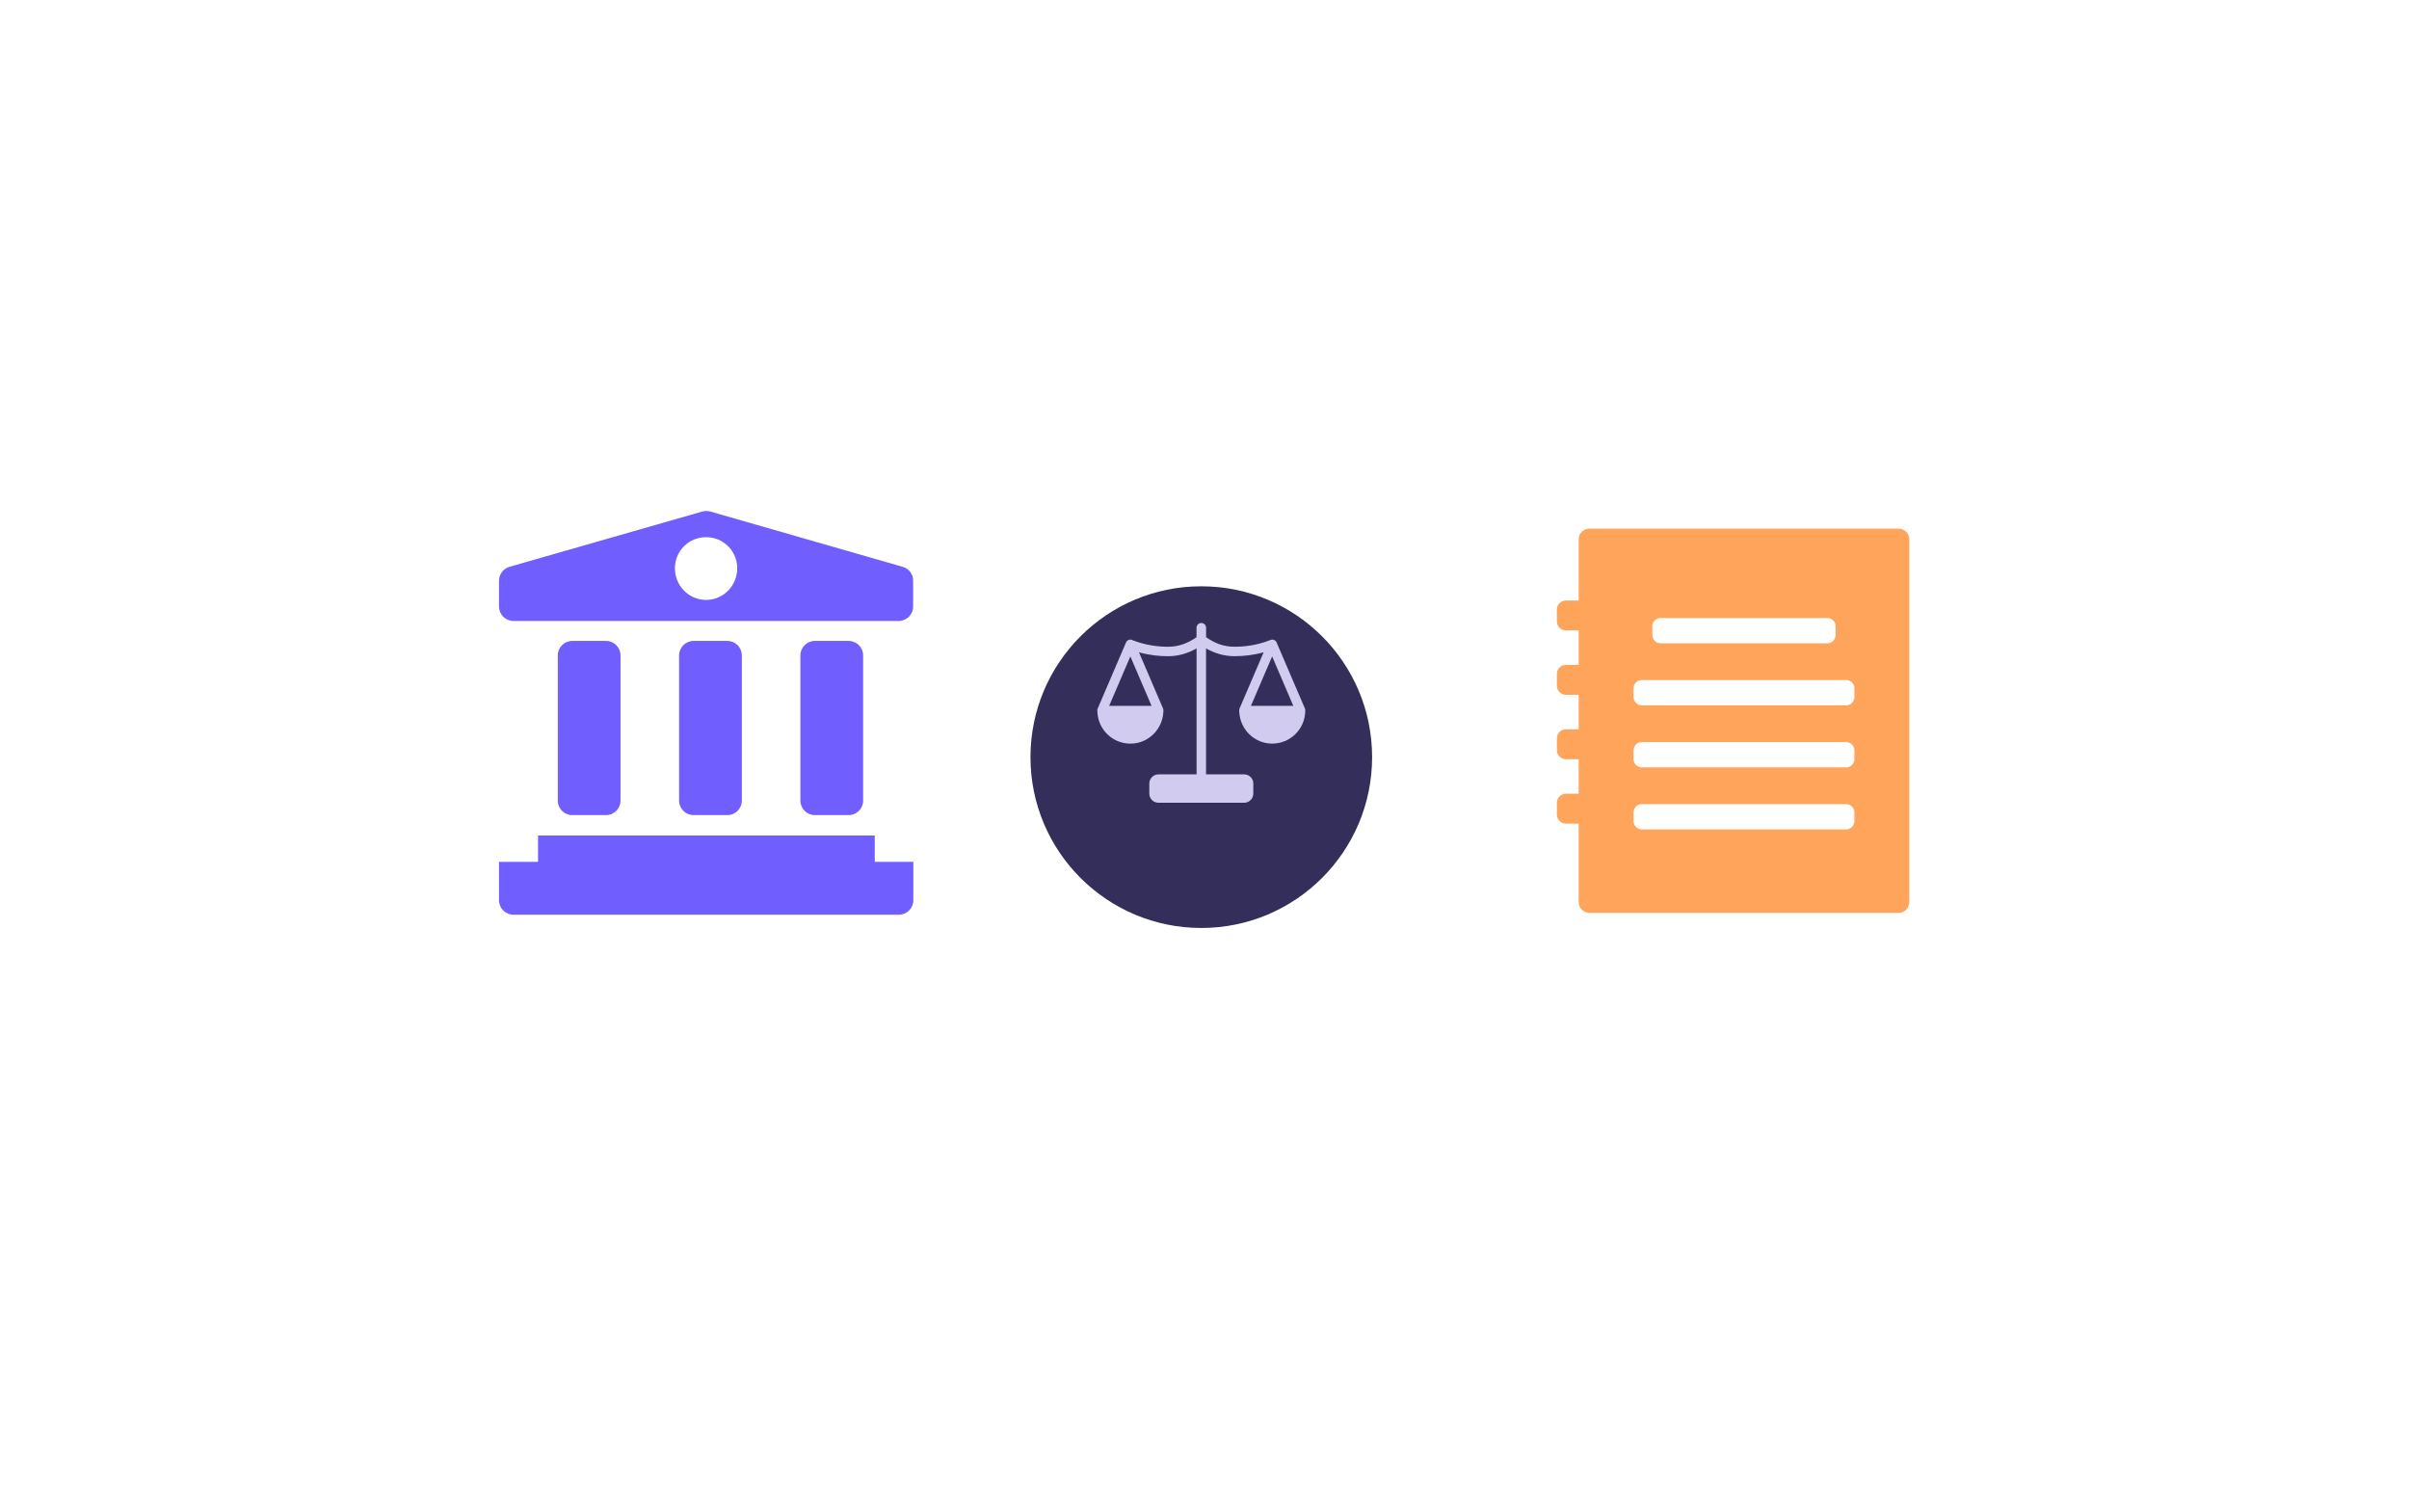 <svg width="376" height="236" viewBox="0 0 376 236" fill="none" xmlns="http://www.w3.org/2000/svg">
<g filter="url(#filter0_d_7172_81889)">
<rect x="194.631" y="42.213" width="138.087" height="138.087" rx="13.819" fill="white"/>
</g>
<path d="M296.313 82.5H248.087C247.143 82.5 246.402 83.235 246.402 84.136V93.719H244.413C243.638 93.719 242.998 94.353 242.998 95.121V96.991C242.998 97.759 243.638 98.393 244.413 98.393H246.402V103.769H244.413C243.638 103.769 242.998 104.403 242.998 105.171V107.041C242.998 107.809 243.638 108.443 244.413 108.443H246.402V113.819H244.413C243.638 113.819 242.998 114.453 242.998 115.221V117.091C242.998 117.859 243.638 118.493 244.413 118.493H246.402V123.869H244.413C243.638 123.869 242.998 124.503 242.998 125.271V127.141C242.998 127.909 243.638 128.543 244.413 128.543H246.402V140.797C246.402 141.732 247.143 142.467 248.087 142.467H296.313C297.257 142.467 297.998 141.732 297.998 140.797V84.136C297.998 83.235 297.257 82.5 296.313 82.5ZM257.894 97.725C257.894 97.024 258.467 96.457 259.175 96.457H285.225C285.933 96.457 286.506 97.024 286.506 97.725V99.094C286.506 99.796 285.933 100.396 285.225 100.396H259.175C258.467 100.396 257.894 99.796 257.894 99.094V97.725ZM289.438 128.143C289.438 128.844 288.865 129.445 288.157 129.445H256.243C255.535 129.445 254.962 128.844 254.962 128.143V126.807C254.962 126.073 255.535 125.505 256.243 125.505H288.157C288.865 125.505 289.438 126.073 289.438 126.807V128.143ZM289.438 118.46C289.438 119.161 288.865 119.762 288.157 119.762H256.243C255.535 119.762 254.962 119.161 254.962 118.46V117.124C254.962 116.39 255.535 115.822 256.243 115.822H288.157C288.865 115.822 289.438 116.39 289.438 117.124V118.46ZM289.438 108.777C289.438 109.478 288.865 110.079 288.157 110.079H256.243C255.535 110.079 254.962 109.478 254.962 108.777V107.408C254.962 106.707 255.535 106.139 256.243 106.139H288.157C288.865 106.139 289.438 106.707 289.438 107.408V108.777Z" fill="#FFA55B"/>
<g filter="url(#filter1_d_7172_81889)">
<rect x="43.898" y="42.213" width="138.087" height="138.087" rx="13.819" fill="white"/>
</g>
<path d="M94.593 100.029H89.32C88.072 100.029 87.061 101.041 87.061 102.289V124.954C87.061 126.202 88.072 127.213 89.32 127.213H94.593C95.841 127.213 96.852 126.202 96.852 124.954V102.289C96.852 101.041 95.841 100.029 94.593 100.029Z" fill="#715EFF"/>
<path d="M113.528 100.029H108.256C107.008 100.029 105.996 101.041 105.996 102.289V124.954C105.996 126.202 107.008 127.213 108.256 127.213H113.528C114.776 127.213 115.788 126.202 115.788 124.954V102.289C115.788 101.041 114.776 100.029 113.528 100.029Z" fill="#715EFF"/>
<path d="M132.46 100.029H127.187C125.939 100.029 124.928 101.041 124.928 102.289V124.954C124.928 126.202 125.939 127.213 127.187 127.213H132.46C133.708 127.213 134.719 126.202 134.719 124.954V102.289C134.719 101.041 133.708 100.029 132.46 100.029Z" fill="#715EFF"/>
<path d="M136.533 134.507V130.398H83.979V134.507H77.885V140.498C77.885 141.731 78.878 142.758 80.144 142.758H140.299C141.531 142.758 142.558 141.765 142.558 140.498V134.507H136.567H136.533Z" fill="#715EFF"/>
<path d="M142.524 94.656V90.616C142.524 89.623 141.874 88.733 140.881 88.459L110.855 79.831C110.444 79.728 110.033 79.728 109.622 79.831L79.528 88.459C78.57 88.733 77.885 89.623 77.885 90.616V94.656C77.885 95.888 78.878 96.915 80.144 96.915H140.264C141.497 96.915 142.524 95.922 142.524 94.656ZM105.343 88.698C105.343 85.994 107.5 83.837 110.204 83.837C112.909 83.837 115.066 85.994 115.066 88.698C115.066 91.403 112.909 93.628 110.204 93.628C107.5 93.628 105.343 91.403 105.343 88.698Z" fill="#715EFF"/>
<g filter="url(#filter2_d_7172_81889)">
<circle cx="187.499" cy="111.257" r="26.662" fill="#342F5A"/>
</g>
<path d="M187.411 97.238C187.031 97.278 186.747 97.603 186.755 97.987V99.451C185.379 100.406 183.944 100.937 182.329 100.937C180.714 100.937 178.825 100.701 176.889 99.956C176.712 99.864 176.491 99.805 176.325 99.831C176.074 99.864 175.849 100.037 175.75 100.269L171.324 110.596C171.254 110.758 171.276 110.891 171.28 111.035C171.35 113.823 173.625 116.058 176.432 116.058C179.238 116.058 181.473 113.819 181.584 111.035C181.591 110.884 181.588 110.714 181.54 110.596L177.771 101.804C179.379 102.257 180.913 102.416 182.336 102.416C183.941 102.416 185.416 101.962 186.762 101.195V120.856H180.813C180.028 120.856 179.386 121.494 179.386 122.283V123.858C179.386 124.644 180.024 125.285 180.813 125.285H194.19C194.975 125.285 195.617 124.647 195.617 123.858V122.283C195.617 121.498 194.979 120.856 194.19 120.856H188.241V101.191C189.587 101.962 191.062 102.412 192.666 102.412C194.09 102.412 195.624 102.254 197.232 101.8L193.463 110.592C193.411 110.71 193.411 110.88 193.419 111.031C193.526 113.815 195.764 116.054 198.571 116.054C201.378 116.054 203.653 113.815 203.723 111.031C203.723 110.887 203.745 110.754 203.679 110.592L199.253 100.266C199.154 100.033 198.925 99.864 198.678 99.827C198.512 99.805 198.291 99.864 198.114 99.952C196.177 100.694 194.367 100.933 192.674 100.933C190.981 100.933 189.624 100.402 188.248 99.447V97.983C188.256 97.577 187.935 97.238 187.525 97.231C187.492 97.231 187.459 97.231 187.429 97.234L187.411 97.238ZM176.428 102.449L179.736 110.161H173.12L176.428 102.449ZM198.556 102.449L201.864 110.161H195.248L198.556 102.449Z" fill="#D0CBEF"/>
<defs>
<filter id="filter0_d_7172_81889" x="146.403" y="0.894" width="234.543" height="234.542" filterUnits="userSpaceOnUse" color-interpolation-filters="sRGB">
<feFlood flood-opacity="0" result="BackgroundImageFix"/>
<feColorMatrix in="SourceAlpha" type="matrix" values="0 0 0 0 0 0 0 0 0 0 0 0 0 0 0 0 0 0 127 0" result="hardAlpha"/>
<feOffset dy="6.909"/>
<feGaussianBlur stdDeviation="24.114"/>
<feComposite in2="hardAlpha" operator="out"/>
<feColorMatrix type="matrix" values="0 0 0 0 0.851 0 0 0 0 0.871 0 0 0 0 0.929 0 0 0 1 0"/>
<feBlend mode="normal" in2="BackgroundImageFix" result="effect1_dropShadow_7172_81889"/>
<feBlend mode="normal" in="SourceGraphic" in2="effect1_dropShadow_7172_81889" result="shape"/>
</filter>
<filter id="filter1_d_7172_81889" x="-4.33" y="0.894" width="234.543" height="234.542" filterUnits="userSpaceOnUse" color-interpolation-filters="sRGB">
<feFlood flood-opacity="0" result="BackgroundImageFix"/>
<feColorMatrix in="SourceAlpha" type="matrix" values="0 0 0 0 0 0 0 0 0 0 0 0 0 0 0 0 0 0 127 0" result="hardAlpha"/>
<feOffset dy="6.909"/>
<feGaussianBlur stdDeviation="24.114"/>
<feComposite in2="hardAlpha" operator="out"/>
<feColorMatrix type="matrix" values="0 0 0 0 0.849 0 0 0 0 0.869 0 0 0 0 0.928 0 0 0 1 0"/>
<feBlend mode="normal" in2="BackgroundImageFix" result="effect1_dropShadow_7172_81889"/>
<feBlend mode="normal" in="SourceGraphic" in2="effect1_dropShadow_7172_81889" result="shape"/>
</filter>
<filter id="filter2_d_7172_81889" x="112.61" y="43.277" width="149.779" height="149.778" filterUnits="userSpaceOnUse" color-interpolation-filters="sRGB">
<feFlood flood-opacity="0" result="BackgroundImageFix"/>
<feColorMatrix in="SourceAlpha" type="matrix" values="0 0 0 0 0 0 0 0 0 0 0 0 0 0 0 0 0 0 127 0" result="hardAlpha"/>
<feOffset dy="6.909"/>
<feGaussianBlur stdDeviation="24.114"/>
<feComposite in2="hardAlpha" operator="out"/>
<feColorMatrix type="matrix" values="0 0 0 0 0 0 0 0 0 0 0 0 0 0 0 0 0 0 0.08 0"/>
<feBlend mode="normal" in2="BackgroundImageFix" result="effect1_dropShadow_7172_81889"/>
<feBlend mode="normal" in="SourceGraphic" in2="effect1_dropShadow_7172_81889" result="shape"/>
</filter>
</defs>
</svg>
